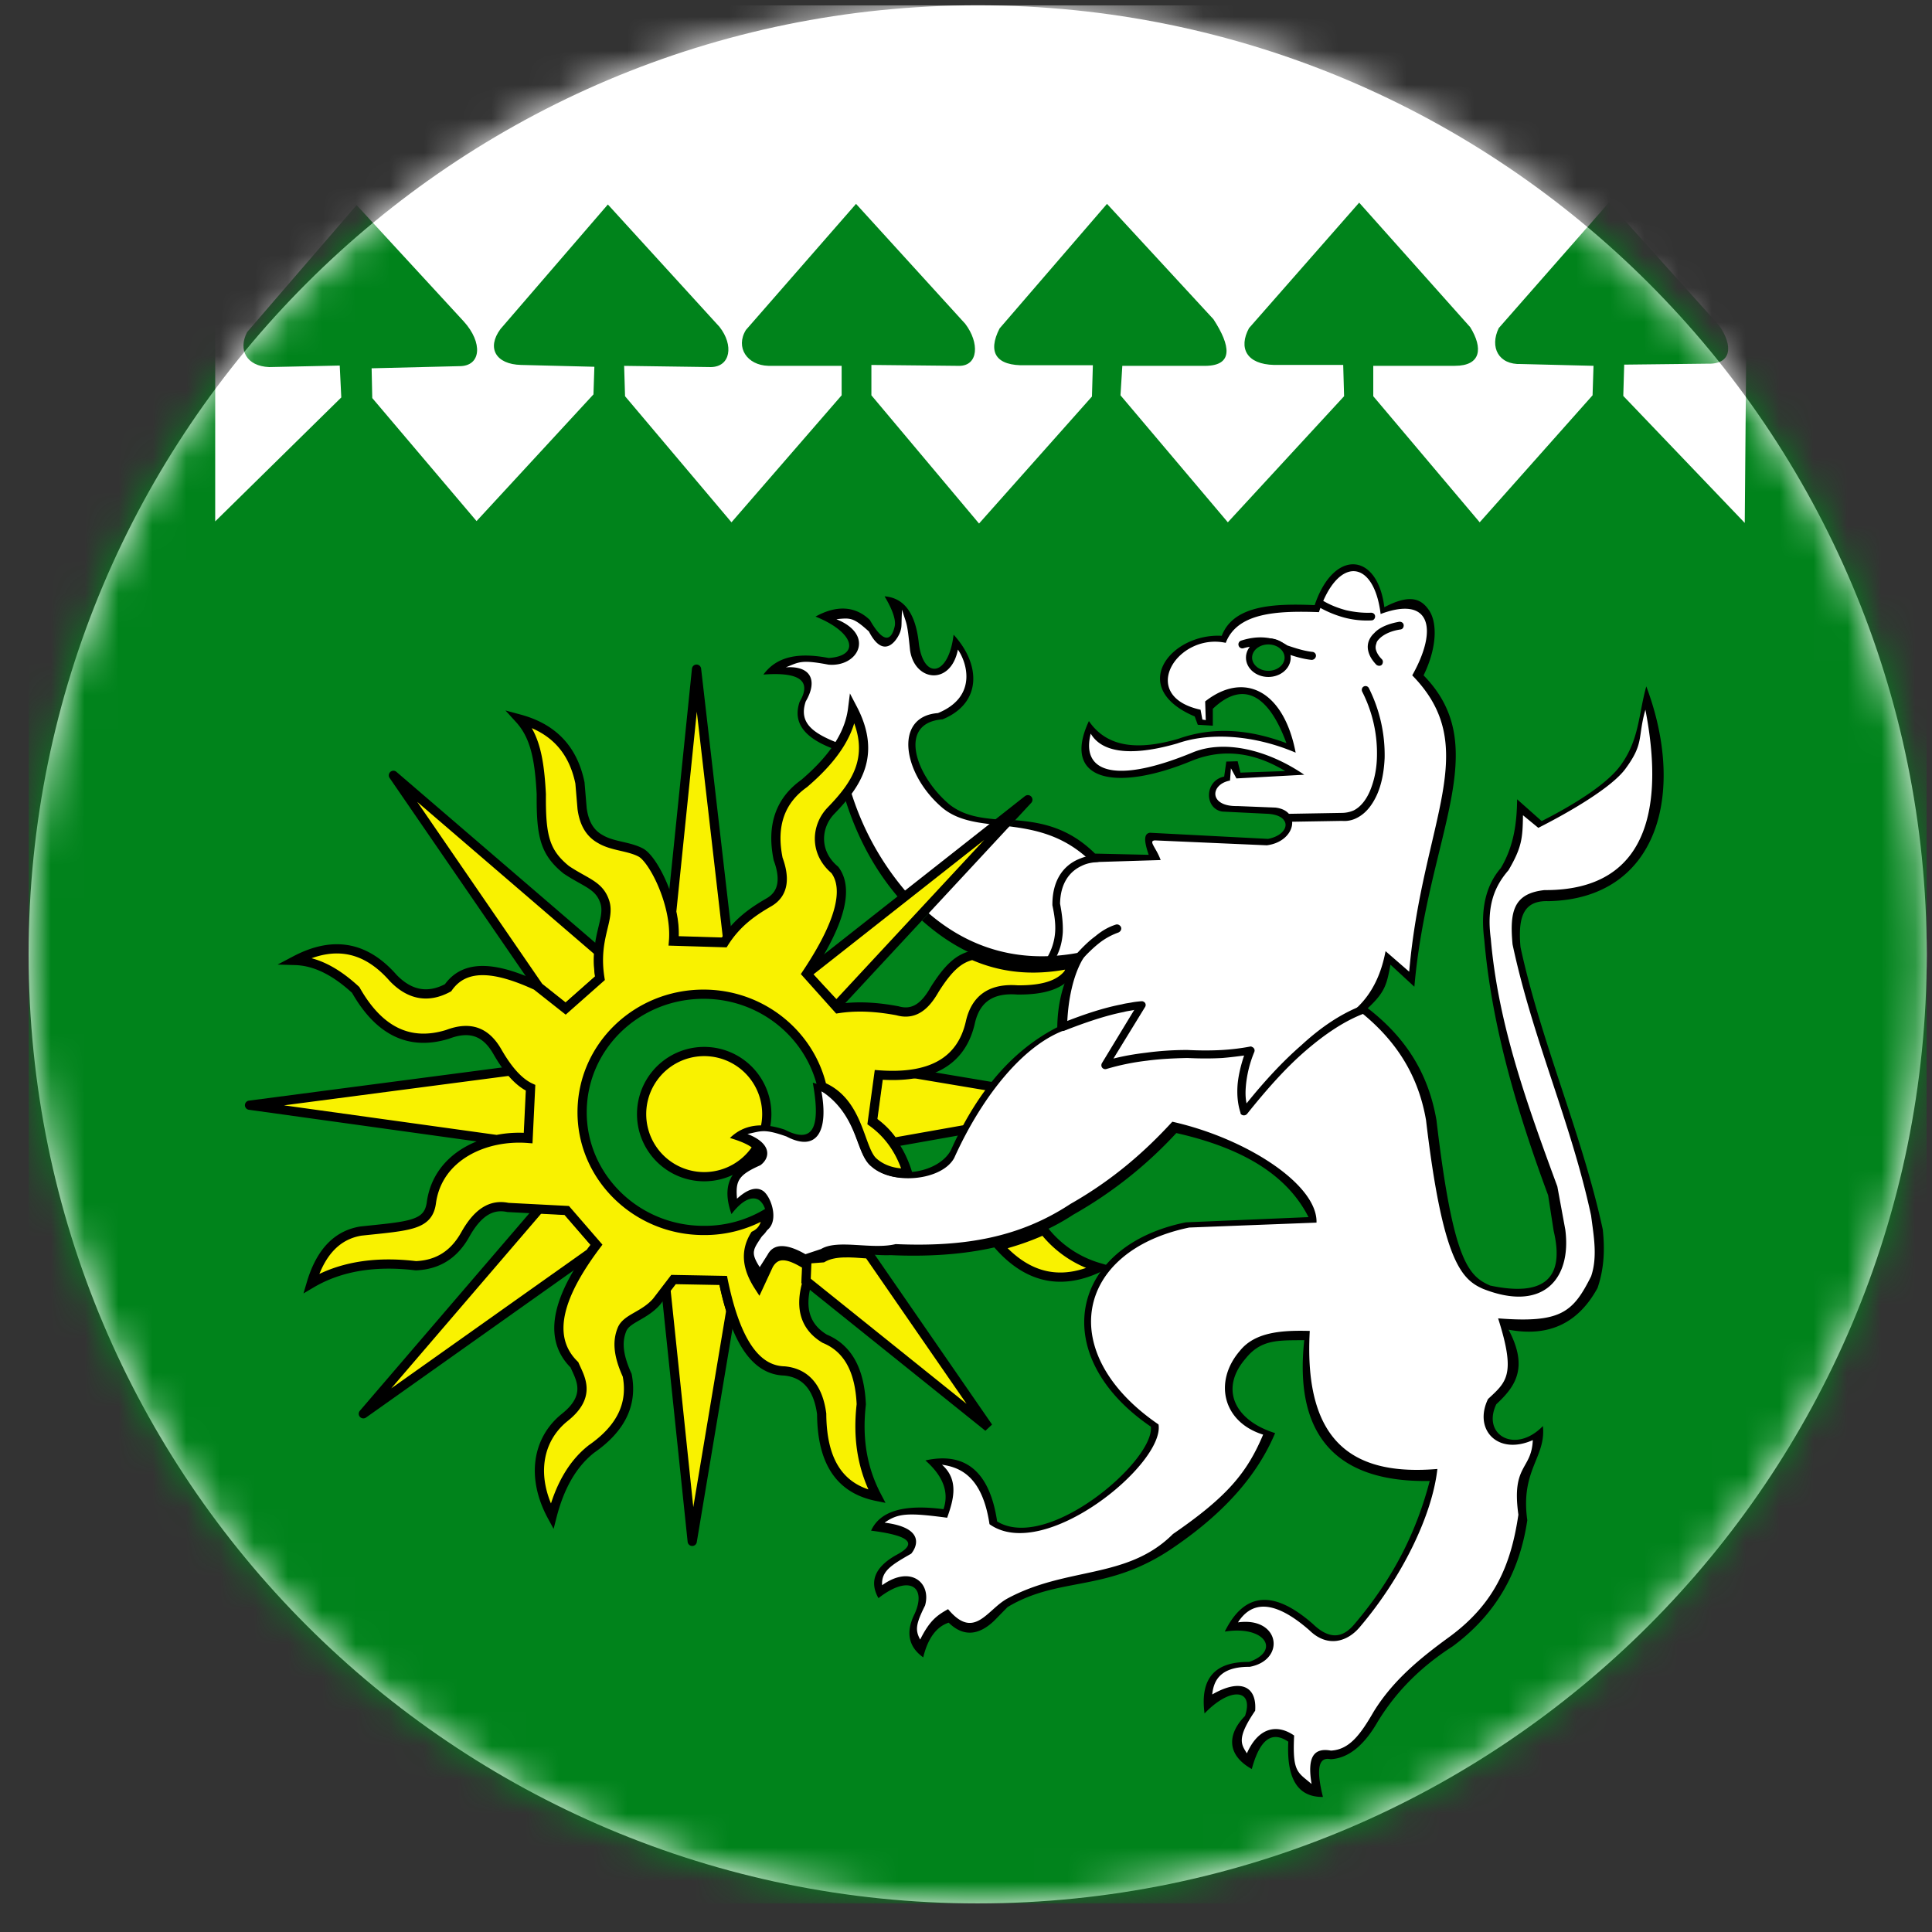 <svg xmlns="http://www.w3.org/2000/svg" width="57" height="57" fill="none" viewBox="0 0 57 57"><rect x="0" y="0" width="57" height="57" fill="#333333" stroke="none"/><g clip-path="url(#a)"><path fill="#fff" d="M56.845 28.156c0-15.464-12.536-28-28-28s-28 12.536-28 28 12.536 28 28 28 28-12.536 28-28"/><mask id="b" width="57" height="57" x="0" y="0" maskUnits="userSpaceOnUse" style="mask-type:alpha"><circle cx="28.845" cy="28.156" r="28" fill="#d9d9d9"/></mask><g mask="url(#b)"><path fill="#00831b" d="m-.074-.406 58.386.004v49.759c-.046 3.23-9.207 7.084-12.782 7.139H33.574c-2.344-.027-3.693-.813-3.838 2.753h-1.511c.018-3.077-.887-1.445-3.793-1.4l-12.354-.063C8.503 57.73-.038 52.267-.074 47.84z"/><path fill="#fff" d="m6.349 15.383 3.72-3.657-.046-.941-2.081.045c-.67-.027-.923-.507-.652-1.032l3.231-3.747 3.159 3.43c.57.625.525 1.33-.136 1.322l-2.58.063.019.878 3.077 3.63 3.449-3.738.027-.815-2.164-.054c-.742-.018-1.022-.498-.606-1.06l3.168-3.674 3.294 3.611c.426.543.326 1.177-.253 1.186l-2.561-.036.027.896 3.14 3.72 3.25-3.747v-.87h-2.164c-.624-.017-.977-.542-.66-1.058l3.249-3.72 3.222 3.539c.425.561.39 1.24-.181 1.24l-2.588-.027v.896l3.176 3.783 3.331-3.747.027-.923h-1.982c-.878.027-1.131-.38-.77-1.086l3.169-3.675 3.14 3.403c.507.779.598 1.367-.235 1.376h-2.453l-.054.869 3.167 3.747 3.43-3.72-.026-.923h-2.037c-.814-.018-1.059-.498-.742-1.086l3.25-3.702 3.276 3.674c.38.616.326 1.14-.453 1.14h-2.407v.897l3.14 3.72 3.33-3.747.028-.87-2.136-.053c-.67.027-.932-.498-.66-1.06l3.249-3.701 3.249 3.62c.425.598.38 1.159-.344 1.131l-2.453.028-.027.923 3.584 3.747.136-15.912H6.349z"/><path fill="#f9f200" stroke="#000" stroke-width=".272" d="M20.776 34.716a1.846 1.846 0 1 0 0-3.693 1.846 1.846 0 0 0 0 3.693Z"/><path fill="#f9f200" stroke="#000" stroke-linejoin="round" stroke-width=".272" d="m26.36 33.702 6.173-1.095-5.666-.95c-.28.035-.597.035-.95.017l-.19 1.394c.262.181.47.39.633.634ZM19.645 38.027l.778 7.448 1.14-6.815a7 7 0 0 1-.226-.914l-1.466-.027zM15.916 35.656l-5.196 6.055 6.689-4.742c.063-.09.127-.163.19-.254l-.878-1.014zM15.092 31.594l-7.73 1.013 7.296 1.014c.307-.063.624-.081.94-.054l.073-1.494c-.19-.09-.389-.253-.579-.48ZM17.672 28.088l-6.065-5.213 4.29 6.245.797.634 1.014-.896a2.9 2.9 0 0 1-.036-.77ZM20.55 19.742l-.733 7.16c.063.28.09.588.063.85l1.493.045c.027-.045.063-.09.09-.135z"/><path fill="#000" d="M29.401 24.174c-.516-.046-.977-.118-1.384-.435-1.023-.86-1.54-2.416-.209-2.516 1.168-.48 1.132-1.62.326-2.498-.145 1.231-.878 1.34-1.023.28-.09-.895-.425-1.366-1.013-1.411.271.452.335.733.298.887-.036.154-.19.76-.733-.19-.452-.435-1.013-.426-1.602-.1 1.15.462 1.33 1.159.39 1.222-.815-.154-1.503-.09-1.928.489 1.077-.082 1.43.19 1.068.805-.218.643.18 1.077.995 1.385.28 1.683.878 3.159 1.9 4.363zM40.842 17.916c-.2-1.629-1.494-1.728-2.055-.063-1.258-.054-2.398.018-2.742.905-1.503-.081-2.797 1.53-.797 2.38l.09.245.444.027v-.498c.96-.914 1.693-.299 2.172 1.014-1.068-.398-2.127-.507-3.195-.127-1.158.335-2.09.272-2.633-.525-.824 1.765.787 2.1 3.023 1.177q1.358-.557 2.769.298l-1.321.046-.082-.335-.335.009-.063.443c-.588.118-.588.95-.054 1.032l1.303.064c.778.027.706.615.045.742l-3.484-.181c-.2.027-.163.28-.037.651l-1.583-.036c-.797-.787-1.612-.923-2.363-.986l-2.742 2.96c1.484 1.32 2.978 1.583 4.49 1.23-.327.57-.49 1.213-.499 1.919-1.23.633-2.299 1.756-3.14 3.63-.362.669-1.63.886-2.263.334-.462-.371-.398-1.982-1.81-2.326.217 1.195.081 1.855-.824 1.385-.67-.227-1.213-.154-1.62.244.724.217.932.444.634.66-.67.29-.86.825-.589 1.585.453-.589.742-.48.842-.39.245.218.28.77-.154.996-.316.516-.199 1.014.118 1.503l.29-.625c.217-.407.588-.308 1.004-.072l.588-.1c.498-.298 1.34-.072 2.01-.1 2.063.091 3.9-.217 5.385-1.194a12.5 12.5 0 0 0 3.041-2.408c2.181.49 3.34 1.376 3.9 2.48l-3.62.154c-3.439.697-4.1 3.937-1.031 6.028.108 1.005-3.041 3.71-4.535 2.797-.217-1.457-.923-2.064-2.117-1.801.524.461.705.94.534 1.439-1.168-.154-1.874.054-2.136.633 1.149.145 1.393.38.733.724-.589.335-.806.752-.516 1.267.914-.715 1.43-.334 1.068.462-.272.543-.181.977.253 1.285.136-.561.39-.905.751-1.023.444.435.896.362 1.33-.045l.408-.416c1.557-.932 2.942-.398 4.933-1.783 1.62-1.113 2.489-2.236 2.96-3.349-1.195-.371-1.648-1.303-.87-2.2.462-.579.987-.533 1.73-.542-.336 3.077 1.221 4.2 3.701 4.154-.362 1.385-.996 2.779-2.208 4.209-.326.398-.715.515-1.24.009-1.159-1.014-2.019-.942-2.598.226 1.195-.19 1.656.57.715.896-.95-.01-1.457.425-1.312 1.52.75-.787 1.466-.733 1.194.073-.515.525-.56 1.14.2 1.566.235-.87.588-1.14 1.077-.806-.055 1.095.28 1.638 1.022 1.63-.199-.797-.145-1.195.227-1.114.543-.027 1.004-.434 1.393-1.113.57-.933 1.322-1.648 2.209-2.218 1.321-.977 1.982-2.244 2.2-3.72-.209-1.484.56-1.855.46-2.778-.805.833-1.81.271-1.375-.643.543-.507.968-1.059.362-2.2 1.258.236 2.09-.252 2.625-1.23.199-.58.217-1.15.154-1.729-.598-2.778-1.82-5.52-2.426-8.326-.09-.969.136-1.385.833-1.358 3.222-.072 4.064-3.177 2.878-6.336-.235.833-.2 1.575-.77 2.345-.398.543-1.384 1.158-2.317 1.629l-.724-.643c-.009.688-.09 1.367-.48 2.027-.416.48-.615 1.159-.488 2.127.217 2.508.95 5.015 1.883 7.53l.163 1.05q.502 2.116-1.874 1.612c-.643-.281-1.095-.724-1.584-4.879-.253-1.466-.977-2.489-2.027-3.303.516-.48.56-.706.67-1.285l.705.651c.39-4.471 2.372-7.041.272-9.186.434-.896.39-1.63.136-1.955-.218-.3-.543-.453-1.294-.055"/><path fill="#fff" d="M29.211 24.315c-.525-.064-1.004-.154-1.394-.471-1.185-.996-1.466-2.706-.144-2.806 1.167-.48.86-1.484.588-1.873-.208 1.068-1.276.95-1.412.018-.09-.896-.1-.733-.235-1.195-.027.434 0 .47-.046.625-.036.153-.452.95-.932.018-.452-.408-.534-.408-.96-.362 1.15.461.643 1.42-.235 1.34-.814-.155-.868-.073-1.258.08.743-.054.95.39.589 1.005-.217.643.217.95 1.032 1.258a8.3 8.3 0 0 0 1.91 4.336zm11.522-6.2c-.2-1.63-1.267-1.72-1.82-.055-1.257-.045-2.407.018-2.75.906-1.43-.308-2.616 1.565-.743 1.973l.054.29.1.017-.018-.552c1.14-.896 2.317-.335 2.67 1.512-1.095-.47-2.426-.643-3.494-.272-1.158.335-2.172.353-2.552-.29-.299 1.177.787 1.476 3.014.553.905-.371 2.172-.1 3.285.66l-2 .109-.163-.299-.027.362c-.588.109-.634.77.217.752l1.122.045c.779.09.598 1.004-.253 1.113l-3.303-.145c-.2.018.036.208.171.58l-2.036.063c-.806-.797-1.665-.96-2.453-1.06l-2.371 2.553c1.53 1.322 3.213 1.476 4.743 1.114-.49.56-.643 1.629-.643 2.325-1.24.408-2.489 1.928-3.33 3.793-.363.67-1.82.814-2.444.253-.462-.37-.39-1.511-1.476-2.226.218 1.194-.136 1.81-1.032 1.34-.67-.236-.742-.155-1.149-.073.724.28.679.706.38.923-.66.29-.733.47-.688.986.453-.416.697-.29.797-.208.244.218.461.95.027 1.177-.317.516-.47.561-.154 1.05l.235-.371c.218-.407.706-.245 1.114-.01l.461-.153c.498-.299 1.494.027 2.2-.145 2.063.09 3.674-.208 5.159-1.186 1.258-.715 2.208-1.556 3.004-2.425 2.182.489 4.29 1.855 4.254 2.977l-3.756.145c-3.358.697-3.973 3.711-.905 5.81.19 1.16-3.376 4.092-4.987 2.942-.217-1.457-.914-1.683-1.403-1.755.525.461.326 1.077.154 1.565-1.158-.154-1.448-.135-1.846.145 1.15.145.986.67.787.914-.588.335-.887.516-.86.932.842-.606 1.458-.072 1.267.598-.271.543-.298.724-.144 1.005.28-.562.497-.715.823-.897.77.924 1.14.028 1.738-.307 1.765-.96 3.548-.561 4.897-1.91 1.62-1.113 2.19-1.82 2.66-2.932-1.194-.371-1.466-1.566-.687-2.471.461-.58 1.303-.607 2.063-.589-.19 3.404 1.394 4.272 3.765 4.073-.154 1.385-1.059 3.213-2.271 4.643-.39.48-.987.625-1.503.118-1.158-1.014-1.765-.77-2.109-.235 1.24-.172 1.421 1.113.344 1.312-.95-.009-1.068.498-1.104.815.833-.48 1.321-.245 1.267.48-.561.823-.407.995-.244 1.257.353-.796.914-.86 1.394-.525-.055 1.096.108 1.078.515 1.43-.135-.796.064-1.077.57-.986.544-.027.87-.47 1.268-1.159.579-.932 1.385-1.583 2.244-2.208 1.322-.977 1.802-2.118 2.019-3.593-.208-1.485.389-1.312.425-2.2-1.04.462-1.756-.316-1.321-1.212.543-.507.832-.706.298-2.38 1.847.144 2.209-.173 2.743-1.24.199-.58.072-1.222 0-1.793-.598-2.778-1.72-5.195-2.317-8-.09-.969.027-1.503.941-1.602 3.258.018 3.475-2.761 2.978-5.322-.236.832-.027.986-.598 1.755-.407.544-1.629 1.259-2.561 1.73l-.453-.372c-.009.688-.036.95-.425 1.62-.416.48-.652 1.05-.525 2.018.217 2.508 1.04 4.806 1.964 7.314l.235 1.276c.19 1.457-.66 2.443-2.425 1.746-.643-.28-1.195-.832-1.684-4.978-.253-1.466-1.013-2.488-2.063-3.294.525-.48.76-1.113.869-1.692l.697.606c.389-4.471 2.19-6.598.09-8.743.77-1.367.543-2.362-.932-1.81"/><path fill="#000" d="M41.276 18.345c.063-.009.127.027.136.09.009.064-.027.127-.09.136-.263.037-.49.136-.625.272-.046.045-.082.09-.09.145a.3.3 0 0 0-.019.154c.018.09.072.199.181.307.045.046.036.118 0 .163-.045.046-.118.036-.163 0-.145-.154-.217-.29-.244-.434a.5.5 0 0 1 .027-.28.6.6 0 0 1 .154-.218c.154-.172.425-.28.733-.335M38.886 17.896c-.054-.027-.072-.1-.036-.154.027-.054.1-.072.154-.036.235.145.48.236.715.299.245.054.489.082.733.072.064 0 .118.046.118.109s-.045.118-.109.118a2.6 2.6 0 0 1-.796-.082 3.2 3.2 0 0 1-.779-.326M40.19 20.408c-.027-.054-.01-.126.045-.154a.11.11 0 0 1 .154.055 4.4 4.4 0 0 1 .462 2.054c-.018.407-.09.779-.227 1.086-.145.317-.335.552-.588.68a.8.8 0 0 1-.444.09l-1.61.027a.114.114 0 0 1-.118-.118.12.12 0 0 1 .117-.117l1.611-.028h.01a.9.9 0 0 0 .334-.072c.2-.1.362-.299.48-.57.118-.28.2-.625.208-1.005a4 4 0 0 0-.434-1.928M32.37 25.195c.063 0 .118.046.127.109a.13.13 0 0 1-.109.127c-.09.009-.172.018-.253.036a1 1 0 0 0-.227.081c-.37.172-.624.534-.633 1.114.054.28.09.56.081.841-.018.29-.09.589-.28.878-.027.055-.1.073-.154.036-.055-.036-.073-.1-.036-.154a1.7 1.7 0 0 0 .244-.769c.018-.262-.027-.525-.081-.787v-.027c0-.688.307-1.132.769-1.33.09-.037.18-.073.28-.091a.5.5 0 0 1 .272-.064M32.922 27.278c.063-.018.127.018.154.082.018.063-.018.126-.082.153a2 2 0 0 0-.525.281c-.19.145-.38.326-.588.561a.125.125 0 0 1-.163.018.124.124 0 0 1-.018-.163c.217-.244.417-.443.616-.588.217-.181.407-.28.606-.344M40.19 29.666c.063-.027.127.009.154.072.027.064-.01.127-.073.154-.588.217-1.167.606-1.746 1.104-.589.507-1.15 1.14-1.73 1.865a.125.125 0 0 1-.162.027c-.027-.018-.036-.036-.036-.063-.082-.254-.109-.535-.082-.851.027-.263.09-.534.19-.833-.199.027-.416.054-.642.073q-.475.027-1.032 0c-.398.009-.806.027-1.195.08a7 7 0 0 0-1.195.245.116.116 0 0 1-.144-.081.13.13 0 0 1 .018-.1l.95-1.565-.027.009c-.09.018-.181.027-.28.054-.508.1-1.087.29-1.757.552-.063.027-.126-.01-.153-.063-.027-.064.009-.127.063-.154.679-.272 1.267-.462 1.792-.561.1-.028.2-.037.29-.055s.19-.027.28-.036c.027 0 .045 0 .073.018.054.027.072.1.036.154l-.932 1.52c.316-.08.642-.135.95-.171a9 9 0 0 1 1.23-.082h.01c.362.018.706.018 1.014 0 .307-.018.579-.054.823-.1.027-.009.045 0 .064.01.063.027.09.09.063.153a3.4 3.4 0 0 0-.244.969c-.019.199-.019.38.018.543.525-.652 1.068-1.24 1.61-1.71.589-.544 1.186-.942 1.802-1.177M36.687 19.125a.116.116 0 0 1-.145-.082.116.116 0 0 1 .082-.145c.48-.154.95-.126 1.357.145.245.082.49.163.743.19a.113.113 0 0 1 .1.127.13.13 0 0 1-.127.109c-.272-.028-.526-.109-.788-.2-.398-.135-.815-.271-1.222-.144"/><path fill="#00831b" stroke="#000" stroke-width=".181" d="M37.42 18.922c.317 0 .57.217.57.48 0 .262-.253.48-.57.48s-.57-.218-.57-.48c0-.263.253-.48.57-.48Z"/><path fill="#f9f200" stroke="#000" stroke-linejoin="round" stroke-width=".272" d="m24.677 29.676 5.648-6.082-6.517 5.131-.01.01z"/><path fill="#f9f200" stroke="#000" stroke-width=".272" d="M29.474 36.754c.905 1.014 1.9 1.14 2.95.643a3.2 3.2 0 0 1-1.629-1.104c-.416.19-.86.343-1.321.461Zm-5.675-8.028c.977-1.466 1.258-2.489.832-3.059-.624-.525-.552-1.303-.108-1.756.733-.76 1.358-1.62.633-3.005-.081.643-.434 1.358-1.43 2.209-.715.507-.968 1.249-.769 2.226.19.516.2 1.014-.28 1.285-.471.272-.942.598-1.313 1.186l-1.493-.045c.09-1.077-.598-2.426-.969-2.616-.362-.19-.832-.18-1.194-.398-.326-.181-.48-.498-.534-.896l-.064-.76c-.217-1.05-.85-1.63-1.783-1.883.462.507.589 1.195.643 2.217-.01 1.231.1 1.711.733 2.227.58.39.977.452 1.14.95.172.525-.334 1.06-.144 2.254l-1.014.896-.86-.679c-1.122-.516-2.082-.688-2.606.063-.589.317-1.132.218-1.62-.29-.77-.877-1.702-1.14-2.888-.515.616.018 1.204.335 1.783.869.688 1.213 1.584 1.656 2.706 1.312.688-.262 1.14-.063 1.467.498.325.57.651.923.986 1.077l-.072 1.493c-1.276-.1-2.652.525-2.851 1.874-.082.697-.625.706-2.082.86-.66.108-1.177.57-1.466 1.547.841-.497 1.873-.67 3.086-.524.688-.028 1.15-.363 1.466-.933.399-.706.815-.878 1.25-.787l1.737.09.878 1.014c-1.104 1.466-1.502 2.706-.652 3.539.163.38.525.905-.28 1.548-.806.642-1.014 1.755-.38 2.923.217-.85.588-1.539 1.167-1.991.923-.643 1.204-1.376 1.05-2.172-.28-.616-.29-1.014-.154-1.349s.652-.398 1.023-.824l.498-.651 1.466.027c.398 1.937 1.032 2.652 1.81 2.67.643.063.996.516 1.095 1.267.01 1.548.643 2.236 1.63 2.435-.39-.742-.589-1.611-.462-2.716-.045-1.013-.398-1.656-1.077-1.936-.588-.353-.724-.905-.543-1.593l.027-.68-.136.028c-.407-.235-.778-.335-1.005.072l-.29.625c-.316-.489-.433-.987-.117-1.502.272-.136.353-.399.326-.634a3.57 3.57 0 0 1-1.837.489c-1.973 0-3.584-1.566-3.584-3.485 0-1.928 1.602-3.485 3.584-3.485 1.701 0 3.131 1.168 3.493 2.725 1.123.47 1.095 1.882 1.53 2.235.262.227.625.335.995.317-.19-.615-.524-1.131-1.04-1.502l.19-1.394c1.457.108 2.434-.335 2.706-1.566.172-.733.67-.995 1.385-.941.823.009 1.267-.181 1.502-.48.045-.1.1-.208.154-.308-1.005.227-1.991.2-2.978-.235-.398.09-.706.353-1.122 1.014-.262.461-.588.77-1.095.624-.58-.108-1.159-.154-1.756-.063z"/><path fill="#f9f200" stroke="#000" stroke-width=".272" d="M25.627 36.993h-.036c-.489-.037-.978-.082-1.322.117l-.461.036-.027.643 5.376 4.317z"/></g></g><defs><clipPath id="a"><path fill="#fff" d="M.845.156h56v56h-56z"/></clipPath></defs></svg>
